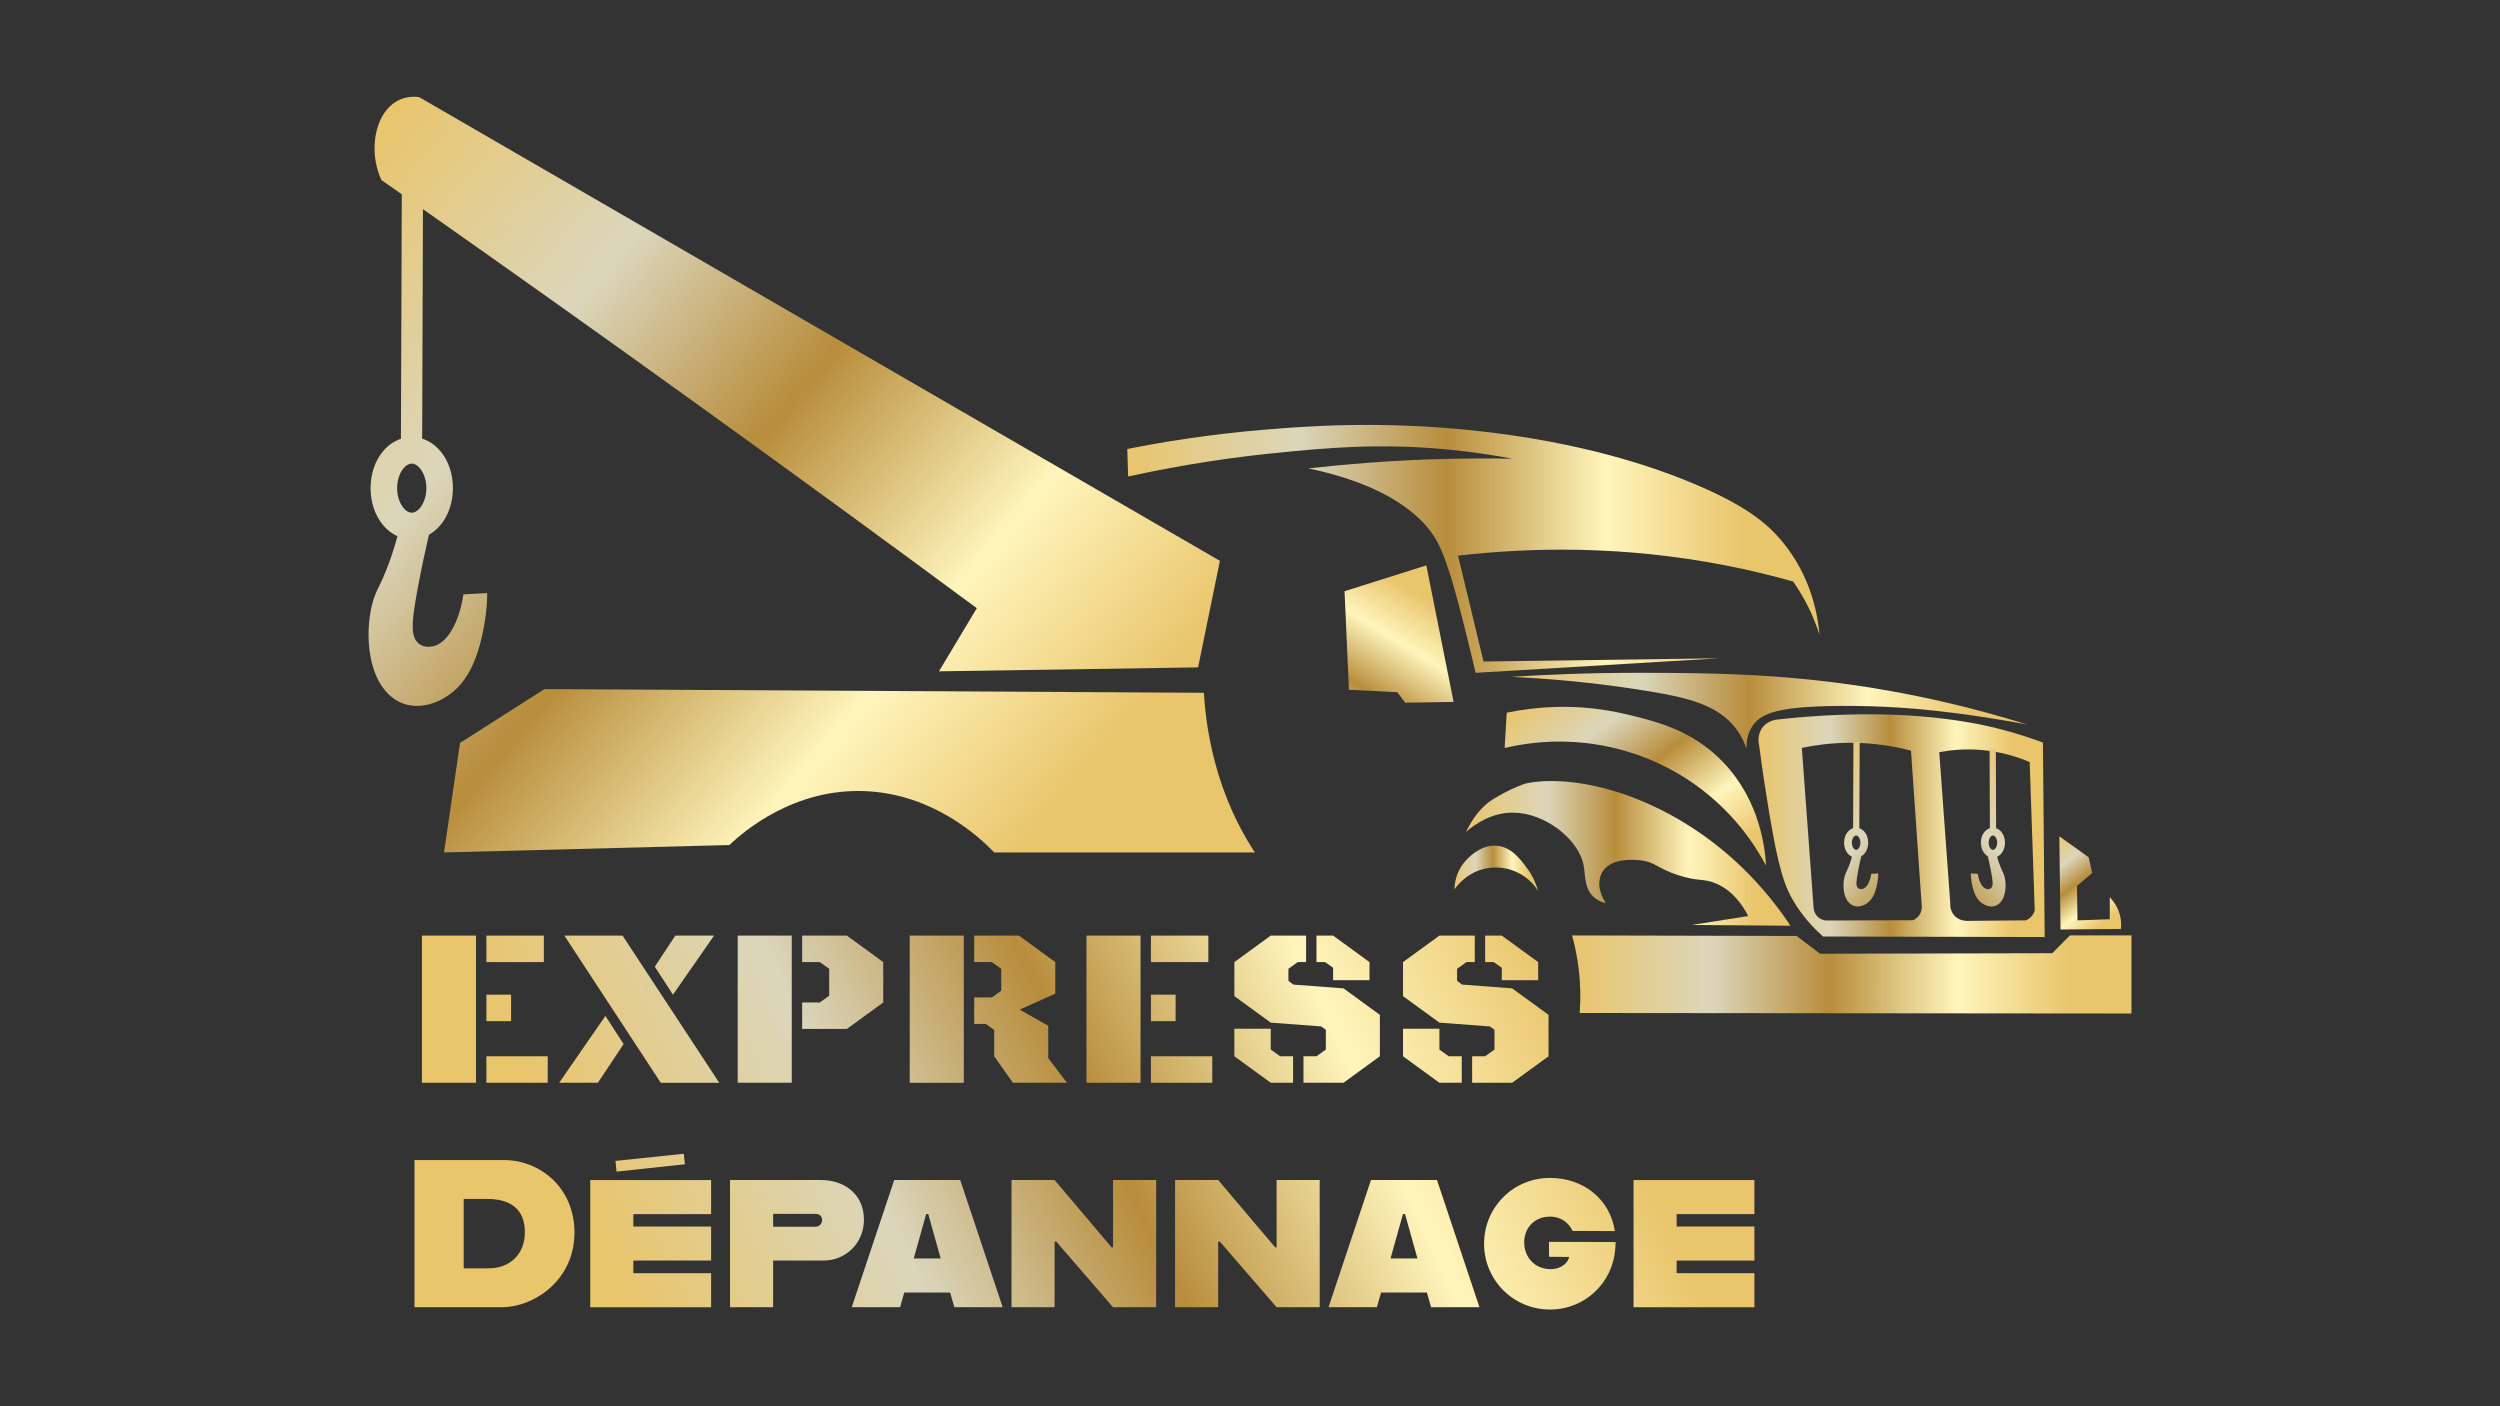 <svg xmlns="http://www.w3.org/2000/svg" xmlns:xlink="http://www.w3.org/1999/xlink" id="Calque_1" viewBox="0 0 1920 1080"><rect x="0" y="0" width="1920" height="1080" fill="#333333" stroke="none"/><defs><style>.cls-1{fill:url(#Dégradé_sans_nom_2-14);}.cls-2{fill:url(#Dégradé_sans_nom_2-23);}.cls-3{fill:url(#Dégradé_sans_nom_2-4);}.cls-4{fill:url(#Dégradé_sans_nom_2-2);}.cls-5{fill:url(#Dégradé_sans_nom_2-21);}.cls-6{fill:url(#Dégradé_sans_nom_2-25);}.cls-7{fill:url(#Dégradé_sans_nom_2-3);}.cls-8{fill:url(#Dégradé_sans_nom_2-8);}.cls-9{fill:url(#Dégradé_sans_nom_2-18);}.cls-10{fill:url(#Dégradé_sans_nom_2-12);}.cls-11{fill:url(#Dégradé_sans_nom_2-20);}.cls-12{fill:url(#Dégradé_sans_nom_2-24);}.cls-13{fill:url(#Dégradé_sans_nom_2-15);}.cls-14{fill:url(#Dégradé_sans_nom_2);}.cls-15{fill:url(#Dégradé_sans_nom_2-9);}.cls-16{fill:url(#Dégradé_sans_nom_2-6);}.cls-17{fill:url(#Dégradé_sans_nom_2-10);}.cls-18{fill:url(#Dégradé_sans_nom_2-17);}.cls-19{fill:url(#Dégradé_sans_nom_2-28);}.cls-20{fill:url(#Dégradé_sans_nom_2-5);}.cls-21{fill:url(#Dégradé_sans_nom_2-22);}.cls-22{fill:url(#Dégradé_sans_nom_2-29);}.cls-23{fill:url(#Dégradé_sans_nom_2-35);}.cls-24{fill:url(#Dégradé_sans_nom_2-34);}.cls-25{fill:url(#Dégradé_sans_nom_2-7);}.cls-26{fill:url(#Dégradé_sans_nom_2-13);}.cls-27{fill:url(#Dégradé_sans_nom_2-33);}.cls-28{fill:url(#Dégradé_sans_nom_2-26);}.cls-29{fill:url(#Dégradé_sans_nom_2-19);}.cls-30{fill:url(#Dégradé_sans_nom_2-27);}.cls-31{fill:url(#Dégradé_sans_nom_2-32);}.cls-32{fill:url(#Dégradé_sans_nom_2-31);}.cls-33{fill:url(#Dégradé_sans_nom_2-30);}.cls-34{fill:url(#Dégradé_sans_nom_2-11);}.cls-35{fill:url(#Dégradé_sans_nom_2-16);}.cls-36{fill:url(#Dégradé_sans_nom_2-36);}</style><linearGradient id="D&#xE9;grad&#xE9;_sans_nom_2" x1="1207.34" y1="748.4" x2="1636.97" y2="748.4" gradientUnits="userSpaceOnUse"><stop offset="0" stop-color="#e9c56c"></stop><stop offset=".25" stop-color="#dbd6bb"></stop><stop offset=".46" stop-color="#b88d3c"></stop><stop offset=".69" stop-color="#fff5bc"></stop><stop offset=".89" stop-color="#e9c56c"></stop><stop offset="1" stop-color="#e9c56c"></stop></linearGradient><linearGradient id="D&#xE9;grad&#xE9;_sans_nom_2-2" x1="1566.37" y1="650.84" x2="1618.29" y2="718.92" xlink:href="#D&#xE9;grad&#xE9;_sans_nom_2"></linearGradient><linearGradient id="D&#xE9;grad&#xE9;_sans_nom_2-3" x1="1350.52" y1="634.11" x2="1570.32" y2="634.11" xlink:href="#D&#xE9;grad&#xE9;_sans_nom_2"></linearGradient><linearGradient id="D&#xE9;grad&#xE9;_sans_nom_2-4" x1="1160.95" y1="545.9" x2="1556.81" y2="545.9" xlink:href="#D&#xE9;grad&#xE9;_sans_nom_2"></linearGradient><linearGradient id="D&#xE9;grad&#xE9;_sans_nom_2-5" x1="1125.82" y1="655.39" x2="1375.09" y2="655.39" xlink:href="#D&#xE9;grad&#xE9;_sans_nom_2"></linearGradient><linearGradient id="D&#xE9;grad&#xE9;_sans_nom_2-6" x1="1005.27" y1="608.64" x2="1107.91" y2="442.43" xlink:href="#D&#xE9;grad&#xE9;_sans_nom_2"></linearGradient><linearGradient id="D&#xE9;grad&#xE9;_sans_nom_2-7" x1="1117.04" y1="666.87" x2="1181.22" y2="666.87" xlink:href="#D&#xE9;grad&#xE9;_sans_nom_2"></linearGradient><linearGradient id="D&#xE9;grad&#xE9;_sans_nom_2-8" x1="865.74" y1="421.53" x2="1397.39" y2="421.53" xlink:href="#D&#xE9;grad&#xE9;_sans_nom_2"></linearGradient><linearGradient id="D&#xE9;grad&#xE9;_sans_nom_2-9" x1="-239.76" y1="581.45" x2="-39.13" y2="748.9" gradientTransform="translate(2030.33 814.48) rotate(89.78)" xlink:href="#D&#xE9;grad&#xE9;_sans_nom_2"></linearGradient><linearGradient id="D&#xE9;grad&#xE9;_sans_nom_2-10" x1="-257.86" y1="609.61" x2="-71.42" y2="765.22" gradientTransform="translate(1638.37)" xlink:href="#D&#xE9;grad&#xE9;_sans_nom_2"></linearGradient><linearGradient id="D&#xE9;grad&#xE9;_sans_nom_2-11" x1="-271.2" y1="625.59" x2="-84.76" y2="781.2" gradientTransform="translate(1638.37)" xlink:href="#D&#xE9;grad&#xE9;_sans_nom_2"></linearGradient><linearGradient id="D&#xE9;grad&#xE9;_sans_nom_2-12" x1="-57.17" y1="585.63" x2="129.27" y2="741.25" gradientTransform="translate(1500.51 -.11) rotate(-179.8) scale(1 -1)" xlink:href="#D&#xE9;grad&#xE9;_sans_nom_2"></linearGradient><linearGradient id="D&#xE9;grad&#xE9;_sans_nom_2-13" x1="-77.18" y1="609.61" x2="109.26" y2="765.22" gradientTransform="translate(1498.4) rotate(-180) scale(1 -1)" xlink:href="#D&#xE9;grad&#xE9;_sans_nom_2"></linearGradient><linearGradient id="D&#xE9;grad&#xE9;_sans_nom_2-14" x1="-90.51" y1="625.59" x2="95.93" y2="781.2" gradientTransform="translate(1498.4) rotate(-180) scale(1 -1)" xlink:href="#D&#xE9;grad&#xE9;_sans_nom_2"></linearGradient><linearGradient id="D&#xE9;grad&#xE9;_sans_nom_2-15" x1="1194.09" y1="519.38" x2="1323.17" y2="689.88" xlink:href="#D&#xE9;grad&#xE9;_sans_nom_2"></linearGradient><linearGradient id="D&#xE9;grad&#xE9;_sans_nom_2-16" x1="185.12" y1="219.71" x2="821.38" y2="750.77" xlink:href="#D&#xE9;grad&#xE9;_sans_nom_2"></linearGradient><linearGradient id="D&#xE9;grad&#xE9;_sans_nom_2-17" x1="324.83" y1="52.32" x2="961.09" y2="583.38" xlink:href="#D&#xE9;grad&#xE9;_sans_nom_2"></linearGradient><linearGradient id="D&#xE9;grad&#xE9;_sans_nom_2-18" x1="230.89" y1="164.87" x2="867.15" y2="695.94" gradientTransform="translate(551.56 -80.98) rotate(89.8)" xlink:href="#D&#xE9;grad&#xE9;_sans_nom_2"></linearGradient><linearGradient id="D&#xE9;grad&#xE9;_sans_nom_2-19" x1="162.6" y1="246.68" x2="798.86" y2="777.75" xlink:href="#D&#xE9;grad&#xE9;_sans_nom_2"></linearGradient><linearGradient id="D&#xE9;grad&#xE9;_sans_nom_2-20" x1="117.09" y1="301.21" x2="753.34" y2="832.28" xlink:href="#D&#xE9;grad&#xE9;_sans_nom_2"></linearGradient><linearGradient id="D&#xE9;grad&#xE9;_sans_nom_2-21" x1="375.74" y1="773.49" x2="1143.74" y2="420.13" xlink:href="#D&#xE9;grad&#xE9;_sans_nom_2"></linearGradient><linearGradient id="D&#xE9;grad&#xE9;_sans_nom_2-22" x1="396.8" y1="819.27" x2="1164.8" y2="465.91" xlink:href="#D&#xE9;grad&#xE9;_sans_nom_2"></linearGradient><linearGradient id="D&#xE9;grad&#xE9;_sans_nom_2-23" x1="413.29" y1="855.12" x2="1181.29" y2="501.76" xlink:href="#D&#xE9;grad&#xE9;_sans_nom_2"></linearGradient><linearGradient id="D&#xE9;grad&#xE9;_sans_nom_2-24" x1="443.3" y1="920.34" x2="1211.3" y2="566.98" xlink:href="#D&#xE9;grad&#xE9;_sans_nom_2"></linearGradient><linearGradient id="D&#xE9;grad&#xE9;_sans_nom_2-25" x1="464.9" y1="967.29" x2="1232.9" y2="613.93" xlink:href="#D&#xE9;grad&#xE9;_sans_nom_2"></linearGradient><linearGradient id="D&#xE9;grad&#xE9;_sans_nom_2-26" x1="486.07" y1="1013.3" x2="1254.07" y2="659.93" xlink:href="#D&#xE9;grad&#xE9;_sans_nom_2"></linearGradient><linearGradient id="D&#xE9;grad&#xE9;_sans_nom_2-27" x1="508.7" y1="1062.48" x2="1276.7" y2="709.12" xlink:href="#D&#xE9;grad&#xE9;_sans_nom_2"></linearGradient><linearGradient id="D&#xE9;grad&#xE9;_sans_nom_2-28" x1="438.58" y1="910.08" x2="1206.58" y2="556.72" xlink:href="#D&#xE9;grad&#xE9;_sans_nom_2"></linearGradient><linearGradient id="D&#xE9;grad&#xE9;_sans_nom_2-29" x1="465.26" y1="968.07" x2="1233.26" y2="614.71" xlink:href="#D&#xE9;grad&#xE9;_sans_nom_2"></linearGradient><linearGradient id="D&#xE9;grad&#xE9;_sans_nom_2-30" x1="479.9" y1="999.88" x2="1247.9" y2="646.52" xlink:href="#D&#xE9;grad&#xE9;_sans_nom_2"></linearGradient><linearGradient id="D&#xE9;grad&#xE9;_sans_nom_2-31" x1="506.31" y1="1057.29" x2="1274.31" y2="703.93" xlink:href="#D&#xE9;grad&#xE9;_sans_nom_2"></linearGradient><linearGradient id="D&#xE9;grad&#xE9;_sans_nom_2-32" x1="524.48" y1="1096.77" x2="1292.48" y2="743.41" xlink:href="#D&#xE9;grad&#xE9;_sans_nom_2"></linearGradient><linearGradient id="D&#xE9;grad&#xE9;_sans_nom_2-33" x1="546.42" y1="1144.46" x2="1314.42" y2="791.1" xlink:href="#D&#xE9;grad&#xE9;_sans_nom_2"></linearGradient><linearGradient id="D&#xE9;grad&#xE9;_sans_nom_2-34" x1="570.29" y1="1196.33" x2="1338.29" y2="842.97" xlink:href="#D&#xE9;grad&#xE9;_sans_nom_2"></linearGradient><linearGradient id="D&#xE9;grad&#xE9;_sans_nom_2-35" x1="587.05" y1="1232.77" x2="1355.05" y2="879.41" xlink:href="#D&#xE9;grad&#xE9;_sans_nom_2"></linearGradient><linearGradient id="D&#xE9;grad&#xE9;_sans_nom_2-36" x1="606.35" y1="1274.71" x2="1374.35" y2="921.34" xlink:href="#D&#xE9;grad&#xE9;_sans_nom_2"></linearGradient></defs><path class="cls-14" d="M1636.97,778.39c-141.26-.14-282.52-.28-423.78-.41.4-5.32.59-10.99.45-16.96-.37-16.33-3.02-30.7-6.3-42.61,57.5.14,114.99.28,172.49.41,6,4.55,12.01,9.1,18.01,13.65,59.45-.14,118.89-.28,178.34-.41,4.5-4.55,9.01-9.1,13.51-13.65h47.29v59.99Z"></path><path class="cls-4" d="M1581.58,642.29c.3,23.86.6,47.71.9,71.57,15.46-.14,30.92-.28,46.39-.41.29-2.64.38-6.6-.9-11.17-1.82-6.53-5.49-10.98-7.66-13.24v16.96c-8.26.28-16.51.55-24.77.83-.15-8.83-.3-17.65-.45-26.48,3.9-3.31,7.81-6.62,11.71-9.93-.9-4-1.8-8-2.7-12-7.51-5.38-15.01-10.76-22.52-16.13Z"></path><path class="cls-7" d="M1568.97,570.31c-8.84-3.32-21.09-7.47-36.03-11.17-7.18-1.78-27.96-6.67-59.45-9.11-42.36-3.27-82.05-.4-108.65,2.59-5.71.64-10.78,3.95-12.88,8.86-.02.04-.04.09-.06.14-1.71,4.11-1.61,7.77-.9,10.75,2.68,20.47,5.4,37.87,7.65,51.3,7.38,44.03,11.77,57.7,20.72,71.57,7.2,11.16,15.2,19.11,20.72,24,56.74.13,113.48.27,170.23.41l-1.35-149.34ZM1474.61,701.79c-1.75,3.25-4.58,4.57-5.44,4.94-17.03.05-34.05.11-51.07.17-5.32,0-10.64.02-15.96.04-.8-.1-4.18-.59-6.76-3.58-2.26-2.61-2.51-5.52-2.56-6.42-3-40.85-6.01-81.7-9.02-122.55,10.02-2.12,22.43-3.86,36.68-3.92,19.07-.08,35.16,2.87,47.15,6.04,2.74,39.63,5.48,79.25,8.23,118.87.1.99.25,3.62-1.25,6.41ZM1560.41,703.52c-1.61,1.93-3.52,2.89-4.5,3.3-15.01.14-30.03.28-45.04.42-1.28,0-4.85-.15-8.1-2.48-5.36-3.85-5-10.17-4.96-10.76-2.82-38.78-5.65-77.56-8.47-116.34,8.3-1.58,19.93-2.88,33.69-1.56,15.31,1.47,27.53,5.64,35.75,9.18,1.3,37.89,2.59,75.79,3.88,113.68-.21.97-.75,2.76-2.25,4.56Z"></path><path class="cls-3" d="M1160.95,519.83c43.05,2.03,78.85,6.64,106.06,11.17,28.59,4.75,52.2,10.16,66.2,28.54,4.45,5.84,6.8,11.52,8.11,15.51-.12-5.06.62-12.28,5.4-18.62,6.55-8.68,19.27-13.82,64.85-14.27,36.53-.36,64.65,2.58,74.98,3.72,18.04,2,42.04,5.2,70.26,10.55-43.21-13.53-80.07-21.35-106.73-26.06-75.01-13.25-135.69-13.59-190.5-13.65-40.88-.05-74.85,1.57-98.63,3.1Z"></path><path class="cls-20" d="M1233.23,693.59c-5.62-8.42-6.72-18.12-2.03-24.82,7.2-10.27,24.52-8.47,28.37-8.07,12.12,1.26,13.04,6.43,30.4,11.79,15.37,4.74,18.78,1.96,28.37,6.21,7.04,3.11,16.48,9.59,24.32,24.82-14.41,2.28-28.82,4.55-43.23,6.83,25.22.21,50.44.41,75.66.62-16.9-25.44-48.94-64.65-102.68-90.6-56.02-27.05-95.9-20.51-102.68-18-12.51,4.63-23.64,11.79-23.64,11.79h0c-7.73,4.97-14.56,13.08-20.27,24.82,6.18-5.41,19.34-15.1,36.48-14.89,24.45.29,50.48,20.63,54.04,40.96,1.29,7.34.28,18.32,8.78,24.82,2.88,2.2,5.96,3.21,8.11,3.72Z"></path><path class="cls-16" d="M1032.6,454.06c20.94-6.62,41.88-13.24,62.82-19.86,6.98,34.96,13.96,69.91,20.94,104.87-12.38.21-24.77.41-37.15.62-2.03-2.69-4.05-5.38-6.08-8.07-12.38-.62-24.77-1.24-37.15-1.86-1.13-25.24-2.25-50.47-3.38-75.71Z"></path><path class="cls-25" d="M1117.04,683.04c.04-3.11.57-13.87,9.46-22.96,2.35-2.41,11.2-11.47,22.97-10.55,11.03.86,17.87,9.96,22.97,16.75,5.17,6.89,7.58,13.55,8.78,18-6.97-11.66-20.41-18.68-34.45-18-19.06.93-28.93,15.54-29.72,16.75Z"></path><path class="cls-8" d="M1114.34,345.46c-54.24-5.44-95.93-1.46-135.11,2.48-29.6,2.98-68.14,8.22-112.81,18-.23-7.03-.45-14.07-.68-21.1,26.68-5.33,62.85-11.33,106.06-14.89,31.58-2.61,87.4-6.94,159.43.62,85.73,9,140.44,29.18,162.13,37.85,45.63,18.25,63.44,32.89,75.66,47.78,21.7,26.43,26.93,55.02,28.37,71.36-2.03-6.45-4.83-13.82-8.78-21.72-3.72-7.43-7.7-13.85-11.48-19.24-16.33-4.62-33.67-8.83-52.02-12.41-78.29-15.27-148.91-13.96-205.36-7.45,6.53,27.1,13.06,54.19,19.59,81.29,60.35-.83,120.7-1.65,181.04-2.48-62.37,3.72-124.75,7.45-187.12,11.17-.77-3.35-1.92-8.3-3.38-14.27-8.52-34.83-16.79-68.65-25.67-85.63-5.65-10.8-25.54-41.57-99.3-57.09,14.85-1.7,30.17-3.16,45.94-4.34,39.23-2.94,76.29-3.75,110.79-3.1-11.31-2.14-27.57-4.85-47.29-6.83Z"></path><rect class="cls-15" x="1391.61" y="601.57" width="67.95" height="4.78" transform="translate(816.27 2027.25) rotate(-89.78)"></rect><path class="cls-17" d="M1425.52,658.68c-5.2,0-9.27-5.05-9.27-11.5,0-6.45,4.07-11.5,9.27-11.5s9.27,5.05,9.27,11.5-4.07,11.5-9.27,11.5ZM1425.52,641.66c-1.55,0-3.29,2.36-3.29,5.52s1.74,5.52,3.29,5.52,3.29-2.36,3.29-5.52c0-3.16-1.74-5.52-3.29-5.52Z"></path><path class="cls-34" d="M1422.74,656.28c-.53,2.21-1.44,5.53-2.95,9.32-1.19,2.99-1.85,4-2.4,5.33-2.27,5.5-2.66,16.59,2.51,22.2,4.89,5.31,12.13,2.89,16.05-1.18,4.1-4.26,5.36-11.15,5.9-14.06.53-2.89.65-5.38.66-7.1-1.78.1-3.57.2-5.35.3-.97,6.39-3.67,11.04-6.88,11.69-.38.08-2.47.5-3.71-1.18-1.25-1.68-1.04-4.64.33-11.99.7-3.8,1.75-8.97,3.28-15.1-2.48.59-4.95,1.18-7.43,1.78Z"></path><rect class="cls-10" x="1528.12" y="575.17" width="4.78" height="62.76" transform="translate(-2.1 5.32) rotate(-.2)"></rect><path class="cls-26" d="M1521.3,647.18c0-6.45,4.07-11.5,9.27-11.5,5.2,0,9.27,5.05,9.27,11.5,0,6.45-4.07,11.5-9.27,11.5-5.2,0-9.27-5.05-9.27-11.5ZM1527.27,647.18c0,3.16,1.74,5.52,3.29,5.52s3.29-2.36,3.29-5.52-1.74-5.52-3.29-5.52-3.29,2.36-3.29,5.52Z"></path><path class="cls-1" d="M1533.35,656.28c.53,2.21,1.44,5.53,2.95,9.32,1.19,2.99,1.85,4,2.4,5.33,2.27,5.5,2.66,16.59-2.51,22.2-4.89,5.31-12.13,2.89-16.05-1.18-4.1-4.26-5.36-11.15-5.9-14.06-.53-2.89-.65-5.38-.66-7.1,1.78.1,3.57.2,5.35.3.97,6.39,3.67,11.04,6.88,11.69.38.08,2.47.5,3.71-1.18,1.25-1.68,1.04-4.64-.33-11.99-.7-3.8-1.75-8.97-3.28-15.1,2.48.59,4.95,1.18,7.43,1.78Z"></path><path class="cls-13" d="M1356.32,664.78c-.73-13.07-4.54-49.52-32.68-79.15-23.77-25.03-52.11-31.73-75.57-37.28-37.35-8.83-69.77-5.36-90.89-1.02-.54,9.05-1.08,18.1-1.62,27.15,12.37-2.95,31.03-6.05,53.62-4.6,18.16,1.17,55.16,6.34,91.91,32.17,30.81,21.66,47.39,47.96,55.23,62.72Z"></path><path class="cls-35" d="M418.15,529.21c168.82.95,337.64,1.9,506.46,2.85.91,15.74,3.55,37.93,11.18,62.74,8.4,27.29,19.59,47.21,27.95,59.88h-200.12c-11.15-11.47-46.25-44.56-98.39-47.05-55.32-2.65-93.92,30.86-105.09,41.35-73.04,1.9-146.09,3.8-219.13,5.7,4.1-28.04,8.2-56.08,12.3-84.12,21.61-13.78,43.23-27.57,64.84-41.35Z"></path><path class="cls-18" d="M936.9,430.72c-5.59,27.28-11.18,54.55-16.77,81.83-66.34,1.01-132.67,2.02-199.01,3.03,9.69-16.16,19.38-32.33,29.07-48.49-139.89-103.35-281.5-205.41-424.84-306.09-10.8-7.58-21.6-15.16-32.42-22.73-7.9-17.04-6.73-38.3,2.24-51.52,10.15-14.96,25.39-12.4,26.83-12.12,204.97,118.7,409.94,237.4,614.91,356.1Z"></path><rect class="cls-9" x="209.32" y="228.1" width="214.17" height="16.31" transform="translate(79.06 551.84) rotate(-89.8)"></rect><path class="cls-29" d="M316.22,414.14c-17.73,0-31.62-17.24-31.62-39.24s13.89-39.24,31.62-39.24,31.62,17.24,31.62,39.24-13.89,39.24-31.62,39.24ZM316.22,356.05c-5.3,0-11.23,8.06-11.23,18.85s5.93,18.85,11.23,18.85,11.23-8.06,11.23-18.85-5.93-18.85-11.23-18.85Z"></path><path class="cls-11" d="M306.72,405.97c-1.8,7.53-4.9,18.88-10.06,31.82-4.06,10.19-6.32,13.64-8.2,18.18-7.74,18.77-9.07,56.61,8.57,75.77,16.67,18.11,41.39,9.85,54.78-4.04,14.01-14.54,18.31-38.04,20.12-47.98,1.8-9.85,2.21-18.35,2.24-24.25-6.09.34-12.17.67-18.26,1.01-3.3,21.82-12.51,37.69-23.48,39.9-1.31.26-8.42,1.7-12.67-4.04-4.26-5.75-3.53-15.82,1.12-40.91,2.4-12.95,5.98-30.61,11.18-51.52-8.45,2.02-16.89,4.04-25.34,6.06Z"></path><path class="cls-5" d="M324.04,831.56v-113.02h41.52v113.02h-41.52ZM417.66,738.89h-44.11v-20.34h44.11v20.34ZM392.51,763.91v20.34h-18.96v-20.34h18.96ZM420.65,811.22v20.34h-47.11v-20.34h47.11Z"></path><path class="cls-21" d="M459.17,831.56h-29.74l35.53-51.34,13.97,21.63-19.76,29.71ZM478.13,718.55l74.25,113.02h-44.91l-74.05-113.02h44.71ZM502.88,742.44l15.77-23.9h29.74l-31.54,45.37-13.97-21.47Z"></path><path class="cls-2" d="M566.55,831.56v-113.02h41.52v113.02h-41.52ZM650.39,790.23h-34.33v-20.34h13.57l7.19-5.17v-20.67l-7.19-5.17h-13.57v-20.34h34.33l27.94,20.34v31l-27.94,20.34Z"></path><path class="cls-12" d="M740.2,718.55v113.02h-41.52v-113.02h41.52ZM777.93,831.56l-14.37-20.34v-20.18l-6.39-4.68h-8.98v-20.34h13.57l7.19-5.17v-16.79l-7.19-5.17h-13.57v-20.34h34.33l27.94,20.34v24.22l-27.35,12.27,21.96,12.43v24.86l14.37,18.89h-41.52Z"></path><path class="cls-6" d="M834.41,831.56v-113.02h41.52v113.02h-41.52ZM928.02,738.89h-44.11v-20.34h44.11v20.34ZM902.87,763.91v20.34h-18.96v-20.34h18.96ZM931.02,811.22v20.34h-47.11v-20.34h47.11Z"></path><path class="cls-28" d="M1031.81,831.56h-30.74v-20.34h9.98l7.19-5.17v-15.18l-3.59-2.58-38.72-2.91-27.94-20.34v-26.16l27.94-20.34h27.15v20.34h-6.39l-7.19,5.17v9.2l3.79,2.91,38.52,2.91,27.94,20.34v31.81l-27.94,20.34ZM975.92,831.56l-27.94-20.34v-21.15h27.94v15.98l7.19,5.17h9.98v20.34h-17.17ZM1023.83,718.55l27.94,20.34v13.88h-27.94v-9.53l-6.19-4.36h-6.59v-20.34h12.77Z"></path><path class="cls-30" d="M1161.35,831.56h-30.74v-20.34h9.98l7.19-5.17v-15.18l-3.59-2.58-38.72-2.91-27.94-20.34v-26.16l27.94-20.34h27.15v20.34h-6.39l-7.19,5.17v9.2l3.79,2.91,38.52,2.91,27.94,20.34v31.81l-27.94,20.34ZM1105.46,831.56l-27.94-20.34v-21.15h27.94v15.98l7.19,5.17h9.98v20.34h-17.17ZM1153.37,718.55l27.94,20.34v13.88h-27.94v-9.53l-6.19-4.36h-6.59v-20.34h12.77Z"></path><path class="cls-19" d="M441.2,946.62c0,37.13-31.81,57.32-55.54,57.32h-67.33v-113.02h68.62c27.77,0,54.25,21.15,54.25,55.7ZM403.1,946.46c0-18.24-11.46-25.67-28.9-25.67h-18.08v53.28h19.37c15.82,0,27.61-10.66,27.61-27.61Z"></path><path class="cls-22" d="M486.4,932.42v9.53h59.74v26.16h-59.74v9.69h59.74v26.16h-92.84v-97.68h92.84v26.16h-59.74ZM473.49,899.8l-.81-8.23,52.47-5.49.81,8.07-52.47,5.65Z"></path><path class="cls-33" d="M663.51,936.78c0,18.24-14.37,31.32-30.84,31.32h-38.91v35.84h-33.1v-97.68h70.23c15.66,0,32.61,9.37,32.61,30.52ZM631.38,937.1c0-3.23-2.26-4.84-4.84-4.84h-32.77v9.85h32.77c2.58,0,4.84-2.26,4.84-5Z"></path><path class="cls-32" d="M729.7,992.64h-35.2l-3.23,11.3h-37.13l32.61-97.68h50.7l32.61,97.68h-37.13l-3.23-11.3ZM722.44,966.48l-9.53-34.07h-1.61l-9.53,34.07h20.67Z"></path><path class="cls-31" d="M776.84,906.26h33.1l43.75,51.67h1.13v-51.67h33.1v97.68h-33.1l-43.59-50.37h-1.29v50.37h-33.1v-97.68Z"></path><path class="cls-27" d="M902.45,906.26h33.1l43.75,51.67h1.13v-51.67h33.1v97.68h-33.1l-43.59-50.37h-1.29v50.37h-33.1v-97.68Z"></path><path class="cls-24" d="M1095.86,992.64h-35.2l-3.23,11.3h-37.13l32.61-97.68h50.7l32.61,97.68h-37.13l-3.23-11.3ZM1088.6,966.48l-9.53-34.07h-1.61l-9.53,34.07h20.67Z"></path><path class="cls-23" d="M1139.77,955.18c0-27.77,22.12-50.54,50.7-50.54,25.67,0,46.17,16.47,49.73,40.85l-32.45-.16c-3.55-7.43-10.17-10.98-17.28-10.98-11.3,0-19.86,7.91-19.86,19.86,0,11.14,7.91,20.5,20.34,20.5,6.94,0,12.92-3.88,14.21-9.36l-15.5-.16v-11.46l51.18.16-.32,5.33c-1.94,25.99-23.25,46.5-50.05,46.5-28.58,0-50.7-22.93-50.7-50.54Z"></path><path class="cls-36" d="M1287.66,932.42v9.53h59.74v26.16h-59.74v9.69h59.74v26.16h-92.84v-97.68h92.84v26.16h-59.74Z"></path></svg>